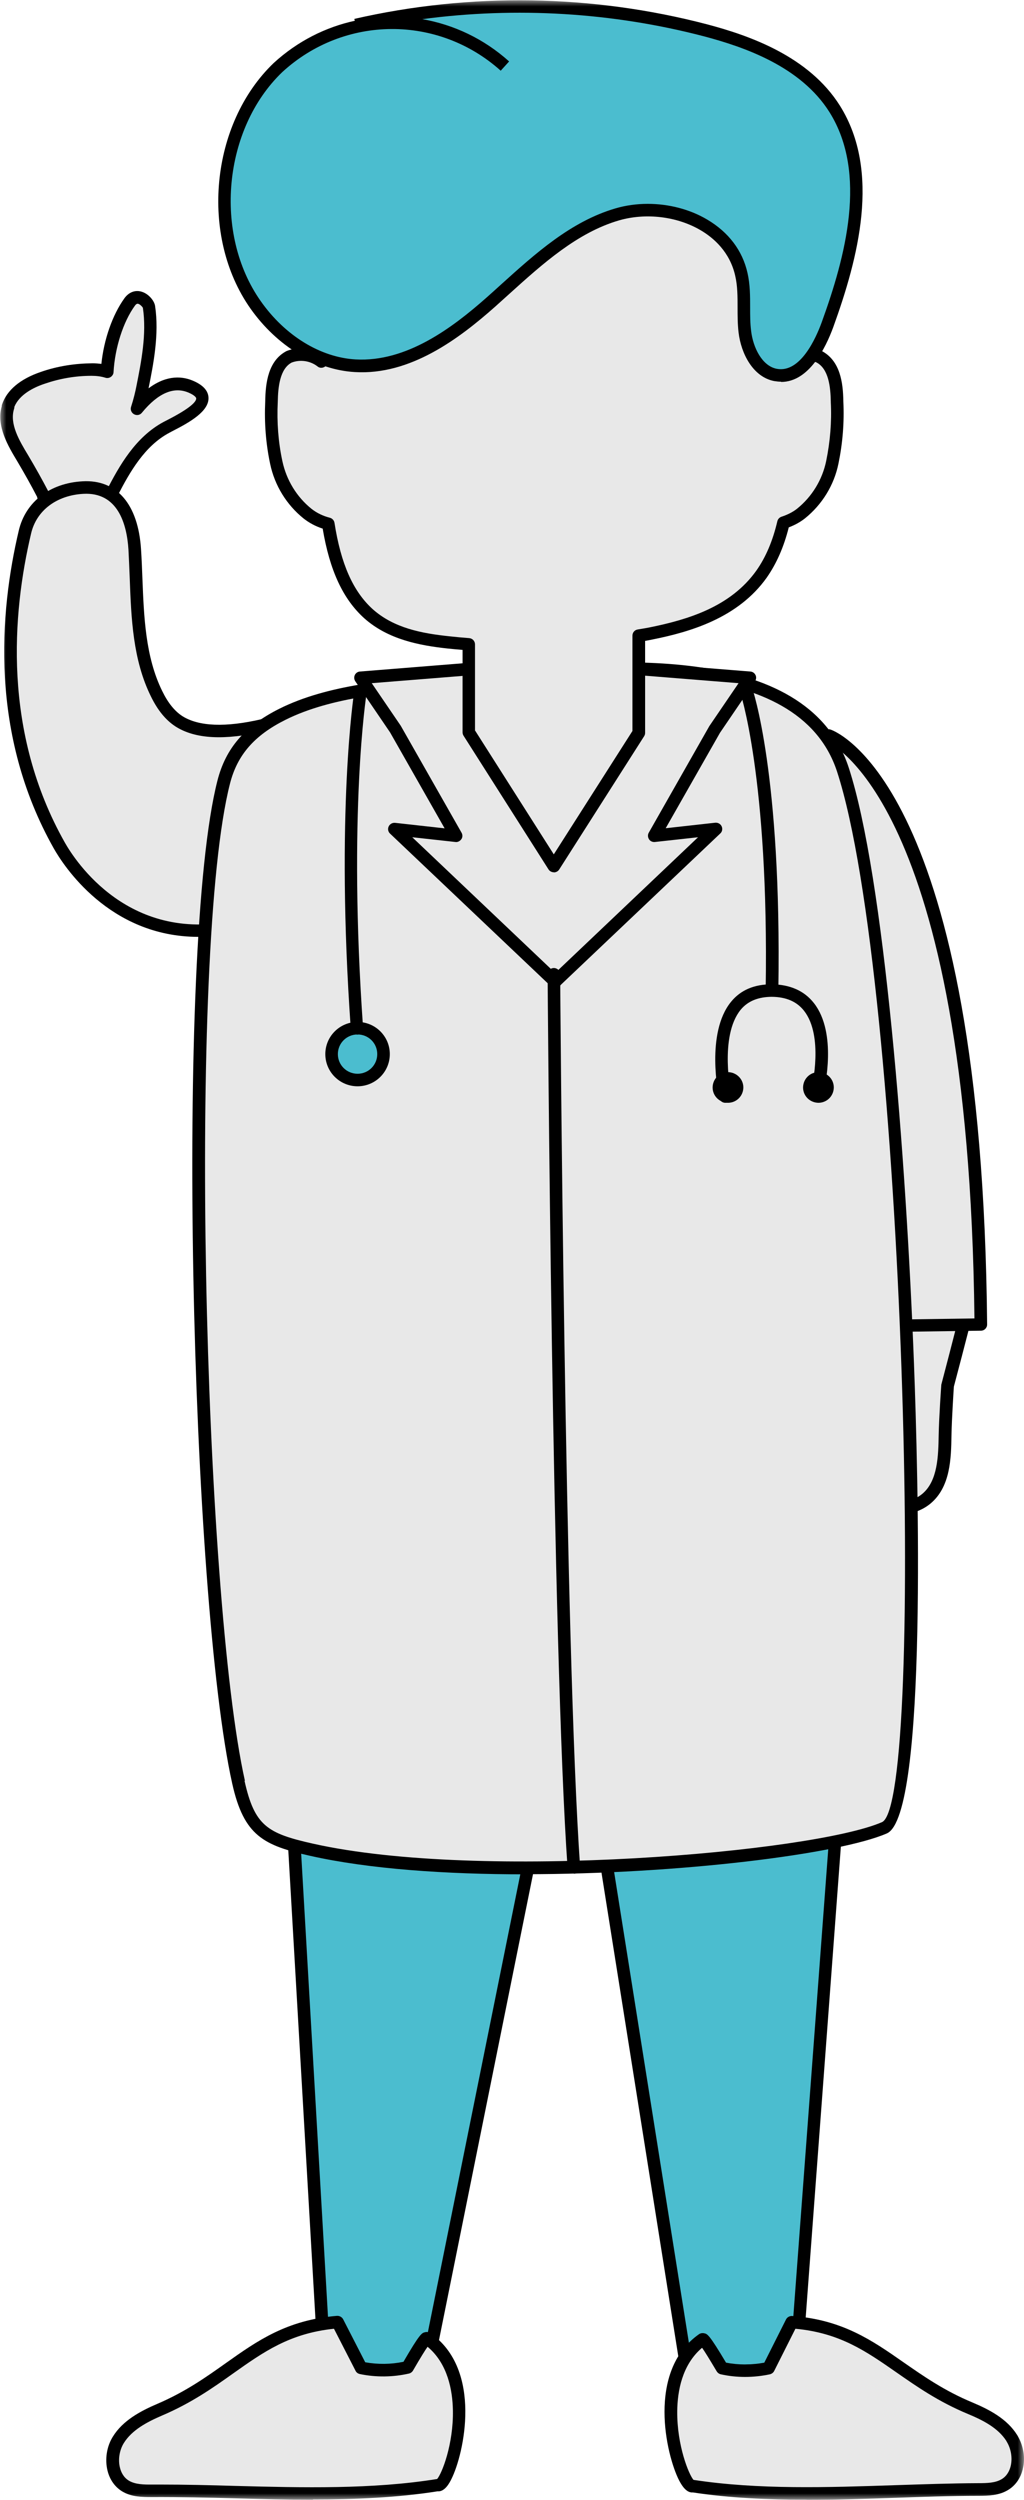 <svg width="82" height="200" viewBox="0 0 82 200" fill="none" xmlns="http://www.w3.org/2000/svg">
<mask id="mask0_408_21784" style="mask-type:luminance" maskUnits="userSpaceOnUse" x="0" y="0" width="82" height="200">
<path d="M82 0H0V200H82V0Z" fill="white"/>
</mask>
<g mask="url(#mask0_408_21784)">
<path d="M22.173 123.614L26.011 189.807H34.118L45.822 131.875L55.045 189.927L63.715 189.497L68.528 125.136L69.934 114.753L22.354 115.224L22.173 123.614Z" fill="#4BBDCF"/>
<path d="M54.623 190.448L45.762 134.698L34.53 190.308H25.538L21.67 123.625L21.861 114.734L70.507 114.253L69.02 125.207L64.177 189.978L54.613 190.448H54.623ZM45.883 129.041L55.477 189.397L63.253 189.006L68.035 125.086L69.371 115.244L22.856 115.705L22.685 123.595L26.493 189.297H33.716L45.893 129.031L45.883 129.041Z" fill="black"/>
<path d="M81.035 195.084C80.302 193.902 78.986 193.221 77.7 192.681C71.793 190.218 69.773 186.253 63.394 185.792L61.545 189.467C60.319 189.727 59.033 189.737 57.818 189.467C57.024 188.125 56.371 187.084 56.261 187.164C51.609 190.438 54.603 199.209 55.477 198.908C62.851 200.03 70.868 199.199 78.333 199.179C79.066 199.179 79.84 199.159 80.463 198.788C81.658 198.067 81.769 196.275 81.035 195.094V195.084Z" fill="#E8E8E8"/>
<path d="M64.589 199.99C61.505 199.99 58.441 199.86 55.487 199.409C54.914 199.469 54.523 198.708 54.382 198.448C53.357 196.456 51.76 189.717 55.969 186.753C56.08 186.673 56.241 186.643 56.381 186.673C56.642 186.723 56.783 186.753 58.139 189.026C59.124 189.217 60.179 189.217 61.204 189.026L62.942 185.572C63.032 185.392 63.233 185.282 63.424 185.292C67.443 185.582 69.824 187.234 72.335 188.986C73.953 190.108 75.621 191.279 77.891 192.22C79.197 192.771 80.644 193.512 81.457 194.824C81.468 194.844 81.488 194.864 81.498 194.894C81.96 195.685 82.121 196.666 81.9 197.547C81.729 198.268 81.307 198.869 80.714 199.219C80.001 199.65 79.177 199.68 78.323 199.68C76.163 199.68 73.903 199.76 71.712 199.84C69.351 199.92 66.96 200 64.579 200L64.589 199.99ZM55.537 198.408H55.557C60.742 199.199 66.307 199.009 71.692 198.829C73.882 198.758 76.153 198.678 78.333 198.668C79.067 198.668 79.709 198.648 80.212 198.348C80.664 198.078 80.855 197.627 80.935 197.297C81.086 196.656 80.965 195.915 80.614 195.344C80.604 195.324 80.594 195.304 80.584 195.284C79.91 194.243 78.715 193.632 77.509 193.131C75.148 192.15 73.43 190.949 71.773 189.797C69.341 188.105 67.242 186.643 63.695 186.313L61.997 189.687C61.927 189.827 61.806 189.917 61.656 189.957C60.34 190.238 58.973 190.238 57.718 189.957C57.577 189.927 57.466 189.837 57.396 189.727C56.763 188.666 56.422 188.115 56.221 187.835C54.613 189.197 54.252 191.309 54.231 192.891C54.201 195.645 55.166 197.998 55.537 198.408Z" fill="black"/>
<path d="M34.169 187.094C34.058 187.024 33.415 188.055 32.632 189.407C31.416 189.687 30.13 189.697 28.904 189.447L27.026 185.782C20.646 186.303 18.657 190.278 12.78 192.791C11.504 193.342 10.188 194.033 9.464 195.214C8.741 196.395 8.871 198.198 10.067 198.909C10.7 199.279 11.473 199.289 12.197 199.279C19.661 199.239 27.689 200.01 35.053 198.829C35.937 199.119 38.85 190.328 34.179 187.084L34.169 187.094Z" fill="#E8E8E8"/>
<path d="M25.066 199.99C22.977 199.99 20.897 199.94 18.828 199.88C16.637 199.82 14.357 199.77 12.197 199.78C11.353 199.78 10.539 199.77 9.806 199.339C9.213 198.989 8.791 198.398 8.61 197.667C8.389 196.766 8.54 195.745 9.032 194.954C9.836 193.642 11.273 192.891 12.579 192.33C14.829 191.369 16.487 190.198 18.094 189.056C20.596 187.284 22.957 185.612 26.985 185.281C27.186 185.271 27.377 185.372 27.477 185.552L29.246 188.996C30.26 189.176 31.315 189.166 32.31 188.956C33.626 186.693 33.777 186.653 34.028 186.593C34.169 186.553 34.329 186.573 34.46 186.663C38.679 189.587 37.152 196.345 36.148 198.338C36.017 198.608 35.625 199.379 35.043 199.319C31.808 199.83 28.432 199.97 25.056 199.97L25.066 199.99ZM12.769 198.778C14.779 198.778 16.848 198.828 18.858 198.888C24.243 199.029 29.808 199.169 34.982 198.338C34.982 198.338 34.992 198.338 35.002 198.338C35.374 197.927 36.319 195.574 36.268 192.831C36.238 191.239 35.856 189.106 34.239 187.755C34.048 188.025 33.706 188.566 33.074 189.657C33.003 189.777 32.883 189.867 32.752 189.897C31.476 190.188 30.11 190.208 28.814 189.937C28.663 189.907 28.532 189.807 28.472 189.677L26.744 186.313C23.198 186.683 21.108 188.165 18.687 189.877C17.039 191.049 15.331 192.25 12.99 193.251C11.775 193.772 10.559 194.413 9.906 195.474C9.565 196.035 9.444 196.786 9.605 197.427C9.685 197.757 9.876 198.208 10.338 198.478C10.84 198.768 11.504 198.788 12.207 198.778C12.398 198.778 12.589 198.778 12.779 198.778H12.769Z" fill="black"/>
<path d="M63.645 114.843C64.639 111.319 68.075 109.927 70.125 107.274C71.662 105.301 72.164 103.359 73.49 101.316C73.752 100.926 74.023 100.536 74.485 100.365C75.701 99.915 77.359 101.076 77.76 102.298C77.981 102.969 77.71 103.689 77.549 104.35C76.997 106.643 75.882 110.818 75.882 110.818C75.882 110.818 75.691 113.492 75.671 114.823C75.641 116.656 75.58 118.748 74.164 119.92C73.26 120.661 72.044 120.801 70.848 120.671C70.316 120.611 69.793 120.5 69.281 120.37C67.834 119.99 66.458 119.389 65.202 118.588C63.846 117.737 63.183 116.455 63.655 114.843H63.645Z" fill="#E8E8E8"/>
<path d="M71.602 121.211C71.341 121.211 71.08 121.201 70.798 121.171C70.296 121.121 69.753 121.011 69.151 120.851C67.644 120.45 66.217 119.829 64.931 119.008C63.324 117.997 62.691 116.505 63.143 114.803C63.143 114.773 63.143 114.743 63.163 114.713C63.836 112.34 65.534 110.888 67.171 109.487C68.076 108.716 69.01 107.915 69.733 106.973C70.577 105.892 71.09 104.831 71.642 103.699C72.064 102.838 72.486 101.957 73.079 101.046C73.38 100.585 73.712 100.125 74.315 99.895C74.907 99.674 75.621 99.734 76.324 100.065C77.218 100.495 77.972 101.306 78.243 102.137C78.474 102.838 78.293 103.529 78.132 104.14L78.052 104.46C77.509 106.723 76.404 110.848 76.384 110.938C76.384 110.938 76.213 113.532 76.193 114.823C76.163 116.666 76.123 118.958 74.505 120.3C73.762 120.911 72.797 121.211 71.622 121.211H71.602ZM64.157 114.883C64.157 114.883 64.157 114.943 64.137 114.973C63.756 116.285 64.198 117.356 65.474 118.157C66.679 118.928 68.005 119.509 69.412 119.88C69.974 120.03 70.447 120.12 70.909 120.17C72.175 120.3 73.159 120.09 73.842 119.529C75.108 118.488 75.138 116.445 75.168 114.813C75.189 113.482 75.369 110.888 75.379 110.778C75.41 110.638 76.515 106.493 77.057 104.23L77.148 103.88C77.288 103.359 77.419 102.868 77.278 102.448C77.087 101.877 76.525 101.276 75.882 100.966C75.43 100.756 74.998 100.706 74.666 100.826C74.355 100.946 74.154 101.226 73.923 101.577C73.37 102.438 72.948 103.299 72.546 104.13C72.004 105.251 71.441 106.413 70.537 107.574C69.753 108.585 68.779 109.426 67.835 110.227C66.257 111.579 64.77 112.851 64.168 114.883H64.157Z" fill="black"/>
<path d="M66.357 58.863C66.357 58.863 78.152 62.928 78.544 105.982L65.001 106.172L63.896 96.07" fill="#E8E8E8"/>
<path d="M65.002 106.673C64.75 106.673 64.529 106.483 64.499 106.223L63.394 96.12C63.364 95.85 63.565 95.6 63.836 95.57C64.097 95.54 64.359 95.74 64.389 96.01L65.444 105.662L78.032 105.482C77.57 63.96 66.298 59.374 66.187 59.324C65.926 59.234 65.795 58.944 65.886 58.683C65.976 58.423 66.257 58.283 66.519 58.373C67.011 58.543 78.655 63.049 79.047 105.963C79.047 106.243 78.826 106.463 78.554 106.463L65.012 106.653L65.002 106.673Z" fill="black"/>
<path d="M0.633 32.53C1.025 31.349 2.24 30.638 3.426 30.238C4.702 29.797 6.058 29.567 7.414 29.577C7.806 29.577 8.208 29.627 8.58 29.747C8.69 27.694 9.383 25.542 10.378 24.17C11.011 23.299 11.865 24.19 11.925 24.56C12.247 26.683 11.825 28.896 11.403 31.008C11.292 31.549 11.142 32.16 10.961 32.701C12.216 31.179 13.744 30.238 15.361 30.978C17.792 32.1 14.266 33.692 13.332 34.192C11.222 35.314 9.986 37.467 8.941 39.519C8.73 41.662 9.283 43.264 9.192 45.416C9.112 47.269 6.108 47.078 5.485 45.837C5.154 45.186 4.179 42.323 3.426 39.559C2.923 38.588 2.391 37.637 1.828 36.696C1.055 35.414 0.181 33.942 0.653 32.52H0.633V32.53Z" fill="#E8E8E8"/>
<path d="M7.455 47.289C6.5 47.289 5.455 46.888 5.043 46.057C4.692 45.366 3.707 42.463 2.964 39.739C2.482 38.808 1.969 37.897 1.407 36.946C0.643 35.674 -0.311 34.102 0.141 32.5C0.141 32.46 0.141 32.41 0.161 32.37C0.543 31.219 1.618 30.318 3.265 29.757C4.611 29.286 6.018 29.076 7.414 29.066C7.655 29.066 7.897 29.086 8.118 29.116C8.319 27.154 9.012 25.181 9.966 23.86C10.298 23.399 10.78 23.199 11.272 23.319C11.865 23.459 12.347 24.04 12.418 24.47C12.759 26.733 12.287 29.136 11.895 31.069C13.392 29.947 14.678 30.097 15.562 30.508C16.306 30.848 16.687 31.299 16.697 31.84C16.718 32.901 15.241 33.762 13.844 34.473L13.563 34.623C11.594 35.664 10.398 37.757 9.424 39.649C9.333 40.711 9.424 41.642 9.534 42.623C9.625 43.494 9.725 44.395 9.685 45.426C9.645 46.338 9.042 47.008 8.067 47.219C7.866 47.259 7.655 47.279 7.434 47.279L7.455 47.289ZM1.155 32.57C1.155 32.57 1.145 32.641 1.135 32.681C0.733 33.902 1.547 35.254 2.26 36.435C2.843 37.416 3.376 38.368 3.878 39.329C3.898 39.359 3.908 39.389 3.918 39.429C4.702 42.293 5.656 45.046 5.938 45.617C6.179 46.107 7.123 46.408 7.877 46.248C8.399 46.137 8.68 45.847 8.7 45.397C8.741 44.445 8.65 43.574 8.56 42.743C8.449 41.732 8.339 40.681 8.459 39.479C8.459 39.419 8.479 39.359 8.509 39.299C9.554 37.246 10.86 34.953 13.111 33.752L13.402 33.602C15.321 32.62 15.713 32.12 15.713 31.88C15.713 31.79 15.562 31.619 15.16 31.439C13.965 30.888 12.679 31.419 11.363 33.021C11.212 33.211 10.951 33.261 10.73 33.141C10.519 33.021 10.418 32.771 10.499 32.54C10.69 31.96 10.84 31.329 10.921 30.908C11.312 28.946 11.755 26.723 11.443 24.631C11.413 24.56 11.212 24.33 11.041 24.3C11.011 24.3 10.931 24.28 10.8 24.46C9.866 25.742 9.203 27.825 9.092 29.767C9.092 29.917 9.002 30.067 8.871 30.157C8.741 30.247 8.58 30.268 8.429 30.218C8.108 30.117 7.736 30.067 7.334 30.067C6.068 30.067 4.812 30.278 3.587 30.698C2.682 30.998 1.547 31.569 1.145 32.56L1.155 32.57Z" fill="black"/>
<path d="M21.098 58.013C19.058 58.483 16.195 58.894 14.326 57.702C13.523 57.182 12.96 56.361 12.538 55.499C10.79 51.975 11.031 47.77 10.79 43.955C10.629 41.402 9.635 38.839 6.641 38.999C4.441 39.119 2.522 40.34 1.999 42.543C-1.04904e-05 50.974 0.412 59.965 4.752 67.645C6.309 70.398 11.091 76.055 19.37 74.013" fill="#E8E8E8"/>
<path d="M15.884 74.954C8.721 74.954 5.054 69.196 4.31 67.885C-0.834 58.783 -0.05 49.011 1.507 42.433C2.05 40.15 3.999 38.648 6.611 38.508C9.354 38.348 11.062 40.34 11.293 43.935C11.343 44.696 11.373 45.467 11.403 46.248C11.524 49.352 11.644 52.556 12.991 55.289C13.453 56.24 13.985 56.891 14.598 57.291C15.914 58.123 18.054 58.213 20.977 57.532C21.249 57.472 21.52 57.642 21.58 57.902C21.641 58.173 21.47 58.443 21.209 58.503C17.964 59.254 15.623 59.124 14.055 58.123C13.272 57.612 12.629 56.831 12.086 55.719C10.64 52.796 10.509 49.482 10.389 46.278C10.358 45.507 10.328 44.736 10.288 43.995C10.157 41.862 9.404 39.359 6.671 39.509C4.531 39.629 2.924 40.841 2.492 42.673C0.975 49.091 0.201 58.583 5.194 67.414C5.988 68.816 10.399 75.725 19.25 73.542C19.521 73.472 19.792 73.642 19.862 73.912C19.933 74.183 19.762 74.453 19.491 74.523C18.205 74.843 16.999 74.984 15.884 74.984V74.954Z" fill="black"/>
<path d="M19.089 142.578C15.713 127.449 14.517 75.784 17.903 62.578C18.576 59.955 20.174 58.353 22.605 57.141C27.156 54.868 33.375 54.778 37.755 54.358C46.164 53.537 64.027 50.964 67.493 61.577C72.637 77.326 75.098 144.37 70.818 146.233C65.243 148.666 38.639 151.059 24.946 147.985C21.208 147.144 19.942 146.443 19.089 142.578Z" fill="#E8E8E8"/>
<path d="M42.055 149.957C35.726 149.957 29.547 149.537 24.835 148.476C21.128 147.645 19.531 146.894 18.596 142.698C15.291 127.88 13.995 75.815 17.411 62.458C18.074 59.855 19.611 58.083 22.374 56.701C26.242 54.769 31.285 54.378 35.334 54.058C36.168 53.998 36.952 53.927 37.695 53.857L39.393 53.687C48.204 52.776 64.59 51.094 67.965 61.417C70.808 70.128 72.556 92.536 73.189 109.086C73.511 117.547 74.305 145.252 71.019 146.683C67.212 148.345 54.342 149.947 42.055 149.947V149.957ZM19.581 142.478C20.385 146.073 21.399 146.683 25.067 147.504C38.469 150.508 65.092 148.195 70.628 145.782C74.144 144.25 72.466 78.398 67.031 61.737C63.906 52.175 48.043 53.807 39.523 54.688C38.921 54.748 38.348 54.809 37.826 54.859C37.082 54.929 36.278 54.989 35.444 55.059C31.476 55.369 26.543 55.75 22.856 57.592C20.365 58.834 18.998 60.406 18.416 62.698C15.02 75.955 16.316 127.73 19.611 142.468L19.581 142.478Z" fill="black"/>
<path d="M66.769 86.989C66.769 87.67 66.237 88.22 65.554 88.23C64.871 88.23 64.318 87.7 64.308 87.019C64.308 86.338 64.841 85.787 65.524 85.777C66.207 85.777 66.76 86.308 66.769 86.989Z" fill="black"/>
<path d="M59.526 86.989C59.526 87.67 58.993 88.22 58.31 88.23C57.627 88.23 57.075 87.7 57.065 87.019C57.065 86.338 57.597 85.787 58.28 85.777C58.953 85.777 59.516 86.308 59.526 86.989Z" fill="black"/>
<path d="M44.446 78.548L57.326 66.333L52.383 66.884L57.236 58.353L60.038 54.238L50.173 53.447" fill="#E8E8E8"/>
<path d="M44.446 79.049C44.315 79.049 44.185 78.999 44.084 78.888C43.894 78.688 43.904 78.368 44.105 78.177L55.899 66.984L52.443 67.364C52.262 67.384 52.071 67.304 51.971 67.144C51.87 66.984 51.86 66.783 51.951 66.623L56.803 58.092L59.144 54.658L50.142 53.937C49.861 53.917 49.66 53.677 49.68 53.397C49.7 53.116 49.952 52.916 50.223 52.936L60.089 53.727C60.269 53.737 60.42 53.847 60.5 54.007C60.581 54.167 60.561 54.358 60.46 54.508L57.657 58.623L53.307 66.263L57.276 65.822C57.486 65.802 57.697 65.912 57.788 66.112C57.878 66.303 57.838 66.543 57.677 66.683L44.798 78.898C44.697 78.989 44.577 79.039 44.456 79.039L44.446 79.049Z" fill="black"/>
<path d="M44.456 78.548L31.576 66.333L36.519 66.884L31.667 58.353L28.864 54.238L38.73 53.447" fill="#E8E8E8"/>
<path d="M44.456 79.049C44.335 79.049 44.205 78.999 44.114 78.908L31.235 66.693C31.074 66.543 31.034 66.313 31.124 66.122C31.215 65.932 31.416 65.812 31.637 65.832L35.605 66.273L31.235 58.593L28.452 54.508C28.351 54.358 28.341 54.167 28.412 54.007C28.492 53.847 28.643 53.737 28.823 53.727L38.689 52.936C38.971 52.916 39.212 53.116 39.232 53.397C39.252 53.677 39.051 53.917 38.77 53.937L29.768 54.658L32.089 58.062L36.961 66.623C37.052 66.783 37.052 66.993 36.941 67.144C36.831 67.294 36.65 67.394 36.469 67.364L33.013 66.984L44.807 78.177C45.008 78.368 45.019 78.688 44.828 78.888C44.727 78.989 44.597 79.049 44.466 79.049H44.456Z" fill="black"/>
<path d="M28.633 86.408C29.778 86.408 30.712 85.477 30.712 84.335C30.712 83.194 29.778 82.263 28.633 82.263C27.488 82.263 26.553 83.194 26.553 84.335C26.553 85.477 27.488 86.408 28.633 86.408Z" fill="#4BBDCF"/>
<path d="M28.633 86.909C27.206 86.909 26.051 85.757 26.051 84.335C26.051 82.914 27.206 81.762 28.633 81.762C30.059 81.762 31.215 82.914 31.215 84.335C31.215 85.757 30.059 86.909 28.633 86.909ZM28.633 82.763C27.759 82.763 27.055 83.464 27.055 84.335C27.055 85.207 27.759 85.907 28.633 85.907C29.507 85.907 30.21 85.207 30.21 84.335C30.21 83.464 29.507 82.763 28.633 82.763Z" fill="black"/>
<path d="M28.592 82.763C28.331 82.763 28.11 82.563 28.09 82.303C26.864 64.951 28.351 55.449 28.361 55.359C28.401 55.089 28.663 54.898 28.934 54.948C29.205 54.989 29.396 55.249 29.346 55.519C29.336 55.609 27.859 65.021 29.075 82.243C29.095 82.523 28.884 82.753 28.613 82.773C28.602 82.773 28.592 82.773 28.572 82.773L28.592 82.763Z" fill="black"/>
<path d="M45.953 149.897C45.692 149.897 45.471 149.697 45.451 149.437C44.225 132.125 43.853 78.488 43.853 77.947C43.853 77.667 44.075 77.447 44.356 77.447C44.627 77.447 44.858 77.667 44.858 77.947C44.858 78.488 45.23 132.085 46.456 149.377C46.476 149.657 46.265 149.887 45.993 149.907C45.983 149.907 45.973 149.907 45.953 149.907V149.897Z" fill="black"/>
<path d="M61.806 79.739C61.525 79.739 61.304 79.509 61.314 79.229C61.585 62.127 59.255 55.319 59.234 55.249C59.144 54.989 59.285 54.698 59.546 54.608C59.807 54.518 60.099 54.658 60.189 54.908C60.289 55.189 62.6 61.907 62.329 79.229C62.329 79.499 62.098 79.719 61.827 79.719L61.806 79.739Z" fill="black"/>
<path d="M58.079 88.23C57.848 88.23 57.637 88.07 57.587 87.84C57.537 87.63 56.492 82.653 58.541 80.15C59.315 79.199 60.41 78.749 61.806 78.749C63.273 78.769 64.409 79.269 65.182 80.26C67.061 82.663 66.026 87.049 65.986 87.229C65.915 87.499 65.654 87.67 65.383 87.6C65.112 87.54 64.951 87.269 65.011 86.999C65.011 86.959 65.976 82.894 64.388 80.871C63.806 80.13 62.952 79.76 61.796 79.75C60.731 79.76 59.898 80.08 59.315 80.781C57.567 82.914 58.551 87.58 58.561 87.63C58.622 87.9 58.451 88.17 58.18 88.22C58.139 88.22 58.109 88.23 58.069 88.23H58.079Z" fill="black"/>
<path d="M67.021 32.13C67.001 30.768 66.81 29.157 65.584 28.526C64.74 28.205 63.816 28.346 63.102 28.846C62.911 23.019 62.319 15.66 58.722 12.656C52.925 7.81 41.944 9.452 35.786 12.125C33.606 12.986 31.637 14.308 30.029 16.01C27.035 19.324 25.98 24.01 25.729 28.906C25.016 28.355 24.052 28.195 23.177 28.526C21.952 29.166 21.761 30.768 21.741 32.13C21.66 33.762 21.781 35.394 22.122 36.996C22.464 38.608 23.348 40.06 24.634 41.092C25.137 41.482 25.699 41.742 26.292 41.892C26.734 44.716 27.598 47.359 29.507 49.081C31.295 50.683 33.646 51.144 35.906 51.384C36.449 51.444 37.002 51.495 37.544 51.535V58.593L44.346 69.287L51.147 58.623V50.844C51.468 50.784 51.8 50.733 52.132 50.663C55.407 50.003 58.863 48.881 60.973 45.917C61.837 44.696 62.379 43.294 62.731 41.802C63.223 41.642 63.705 41.412 64.127 41.081C65.413 40.05 66.307 38.598 66.639 36.986C66.97 35.384 67.101 33.752 67.021 32.12V32.13Z" fill="#E8E8E8"/>
<path d="M44.346 69.787C44.175 69.787 44.014 69.697 43.924 69.557L37.122 58.864C37.072 58.783 37.042 58.693 37.042 58.593V51.995C36.64 51.965 36.248 51.925 35.846 51.885C33.616 51.644 31.084 51.174 29.166 49.462C27.468 47.93 26.403 45.647 25.84 42.293C25.277 42.112 24.775 41.842 24.323 41.492C22.947 40.39 21.992 38.838 21.631 37.106C21.289 35.494 21.158 33.812 21.239 32.11C21.259 30.648 21.47 28.856 22.947 28.085C23.72 27.785 24.554 27.795 25.277 28.085C25.669 22.568 27.106 18.503 29.658 15.68C31.305 13.937 33.355 12.556 35.605 11.665C41.372 9.161 52.865 7.099 59.054 12.275C62.55 15.189 63.344 21.787 63.585 28.045C64.288 27.795 65.062 27.795 65.775 28.065C67.292 28.846 67.513 30.628 67.533 32.11C67.614 33.772 67.483 35.444 67.141 37.096C66.79 38.818 65.835 40.37 64.449 41.482C64.077 41.772 63.645 42.012 63.163 42.193C62.761 43.785 62.178 45.096 61.395 46.218C59.104 49.432 55.307 50.553 52.242 51.164C52.052 51.204 51.851 51.244 51.66 51.274V58.633C51.66 58.733 51.63 58.823 51.579 58.904L44.778 69.567C44.687 69.707 44.527 69.797 44.356 69.797L44.346 69.787ZM38.047 58.453L44.346 68.355L50.645 58.483V50.853C50.645 50.613 50.816 50.403 51.057 50.363L51.419 50.303C51.62 50.273 51.821 50.233 52.032 50.193C55.096 49.572 58.502 48.551 60.571 45.647C61.325 44.576 61.877 43.284 62.249 41.702C62.289 41.532 62.42 41.392 62.58 41.342C63.063 41.181 63.485 40.971 63.826 40.701C65.022 39.74 65.846 38.388 66.157 36.896C66.478 35.334 66.609 33.752 66.529 32.19C66.529 32.18 66.529 32.16 66.529 32.15C66.509 30.949 66.358 29.497 65.363 28.986C64.75 28.756 63.997 28.856 63.404 29.267C63.254 29.377 63.053 29.387 62.892 29.306C62.721 29.226 62.621 29.056 62.611 28.876C62.41 22.618 61.746 15.84 58.411 13.056C52.574 8.17 41.563 10.183 35.997 12.606C33.867 13.447 31.948 14.748 30.401 16.37C27.89 19.144 26.533 23.269 26.232 28.946C26.232 29.136 26.111 29.297 25.941 29.377C25.77 29.457 25.569 29.437 25.428 29.317C24.846 28.866 24.052 28.746 23.359 29.006C22.414 29.507 22.264 30.949 22.243 32.15C22.163 33.782 22.284 35.374 22.615 36.906C22.937 38.408 23.761 39.76 24.946 40.711C25.368 41.041 25.86 41.282 26.413 41.422C26.604 41.472 26.754 41.632 26.785 41.832C27.297 45.116 28.271 47.309 29.839 48.731C31.537 50.253 33.777 50.673 35.957 50.904C36.499 50.964 37.042 51.014 37.575 51.054C37.836 51.074 38.037 51.294 38.037 51.554V58.473L38.047 58.453Z" fill="black"/>
<path d="M40.428 5.286C35.254 0.651 27.387 0.701 22.264 5.397C17.361 10.092 16.507 18.763 20.465 24.38C22.354 27.064 25.267 29.076 28.442 29.256C32.511 29.507 36.208 26.913 39.312 24.16C42.417 21.407 45.501 18.293 49.429 17.151C53.358 16.01 58.431 17.782 59.365 21.947C59.707 23.439 59.466 25.021 59.647 26.543C59.828 28.065 60.661 29.727 62.098 29.997C64.127 30.388 65.524 27.985 66.257 25.972C68.287 20.375 69.975 13.717 66.84 8.711C64.6 5.146 60.44 3.464 56.522 2.423C47.35 0.02 37.735 -0.13 28.492 1.982" fill="#4BBDCF"/>
<path d="M62.55 30.538C62.369 30.538 62.188 30.518 61.998 30.488C60.31 30.168 59.345 28.305 59.144 26.603C59.064 25.932 59.064 25.261 59.064 24.611C59.064 23.72 59.064 22.868 58.873 22.057C58.441 20.145 57.135 19.024 56.11 18.423C54.222 17.311 51.72 17.011 49.57 17.632C46.235 18.603 43.462 21.096 40.779 23.519C40.398 23.86 40.026 24.2 39.644 24.541C36.741 27.114 32.843 30.037 28.412 29.767C25.298 29.587 22.173 27.684 20.053 24.681C15.984 18.904 16.838 9.912 21.912 5.046C23.811 3.304 26.061 2.173 28.412 1.662L28.372 1.512C37.655 -0.611 47.43 -0.461 56.643 1.952C60.008 2.843 64.77 4.495 67.262 8.46C70.567 13.737 68.709 20.686 66.73 26.163C66.107 27.865 64.77 30.558 62.55 30.558V30.538ZM51.871 16.31C53.548 16.31 55.236 16.741 56.623 17.562C58.341 18.573 59.456 20.045 59.858 21.837C60.069 22.758 60.069 23.7 60.069 24.601C60.069 25.251 60.069 25.872 60.149 26.483C60.3 27.785 61.013 29.276 62.199 29.507C64.097 29.867 65.343 27.034 65.795 25.802C67.704 20.546 69.492 13.877 66.428 8.981C64.127 5.316 59.606 3.765 56.402 2.913C49.058 0.991 41.342 0.531 33.817 1.532C36.329 1.972 38.74 3.094 40.769 4.916L40.096 5.657C35.093 1.171 27.568 1.211 22.605 5.767C17.873 10.303 17.079 18.703 20.877 24.09C22.816 26.853 25.659 28.596 28.472 28.756C32.551 28.986 36.218 26.233 38.981 23.79C39.353 23.459 39.734 23.119 40.106 22.778C42.869 20.285 45.722 17.712 49.289 16.671C50.113 16.43 50.987 16.31 51.871 16.31Z" fill="black"/>
</g>
</svg>
